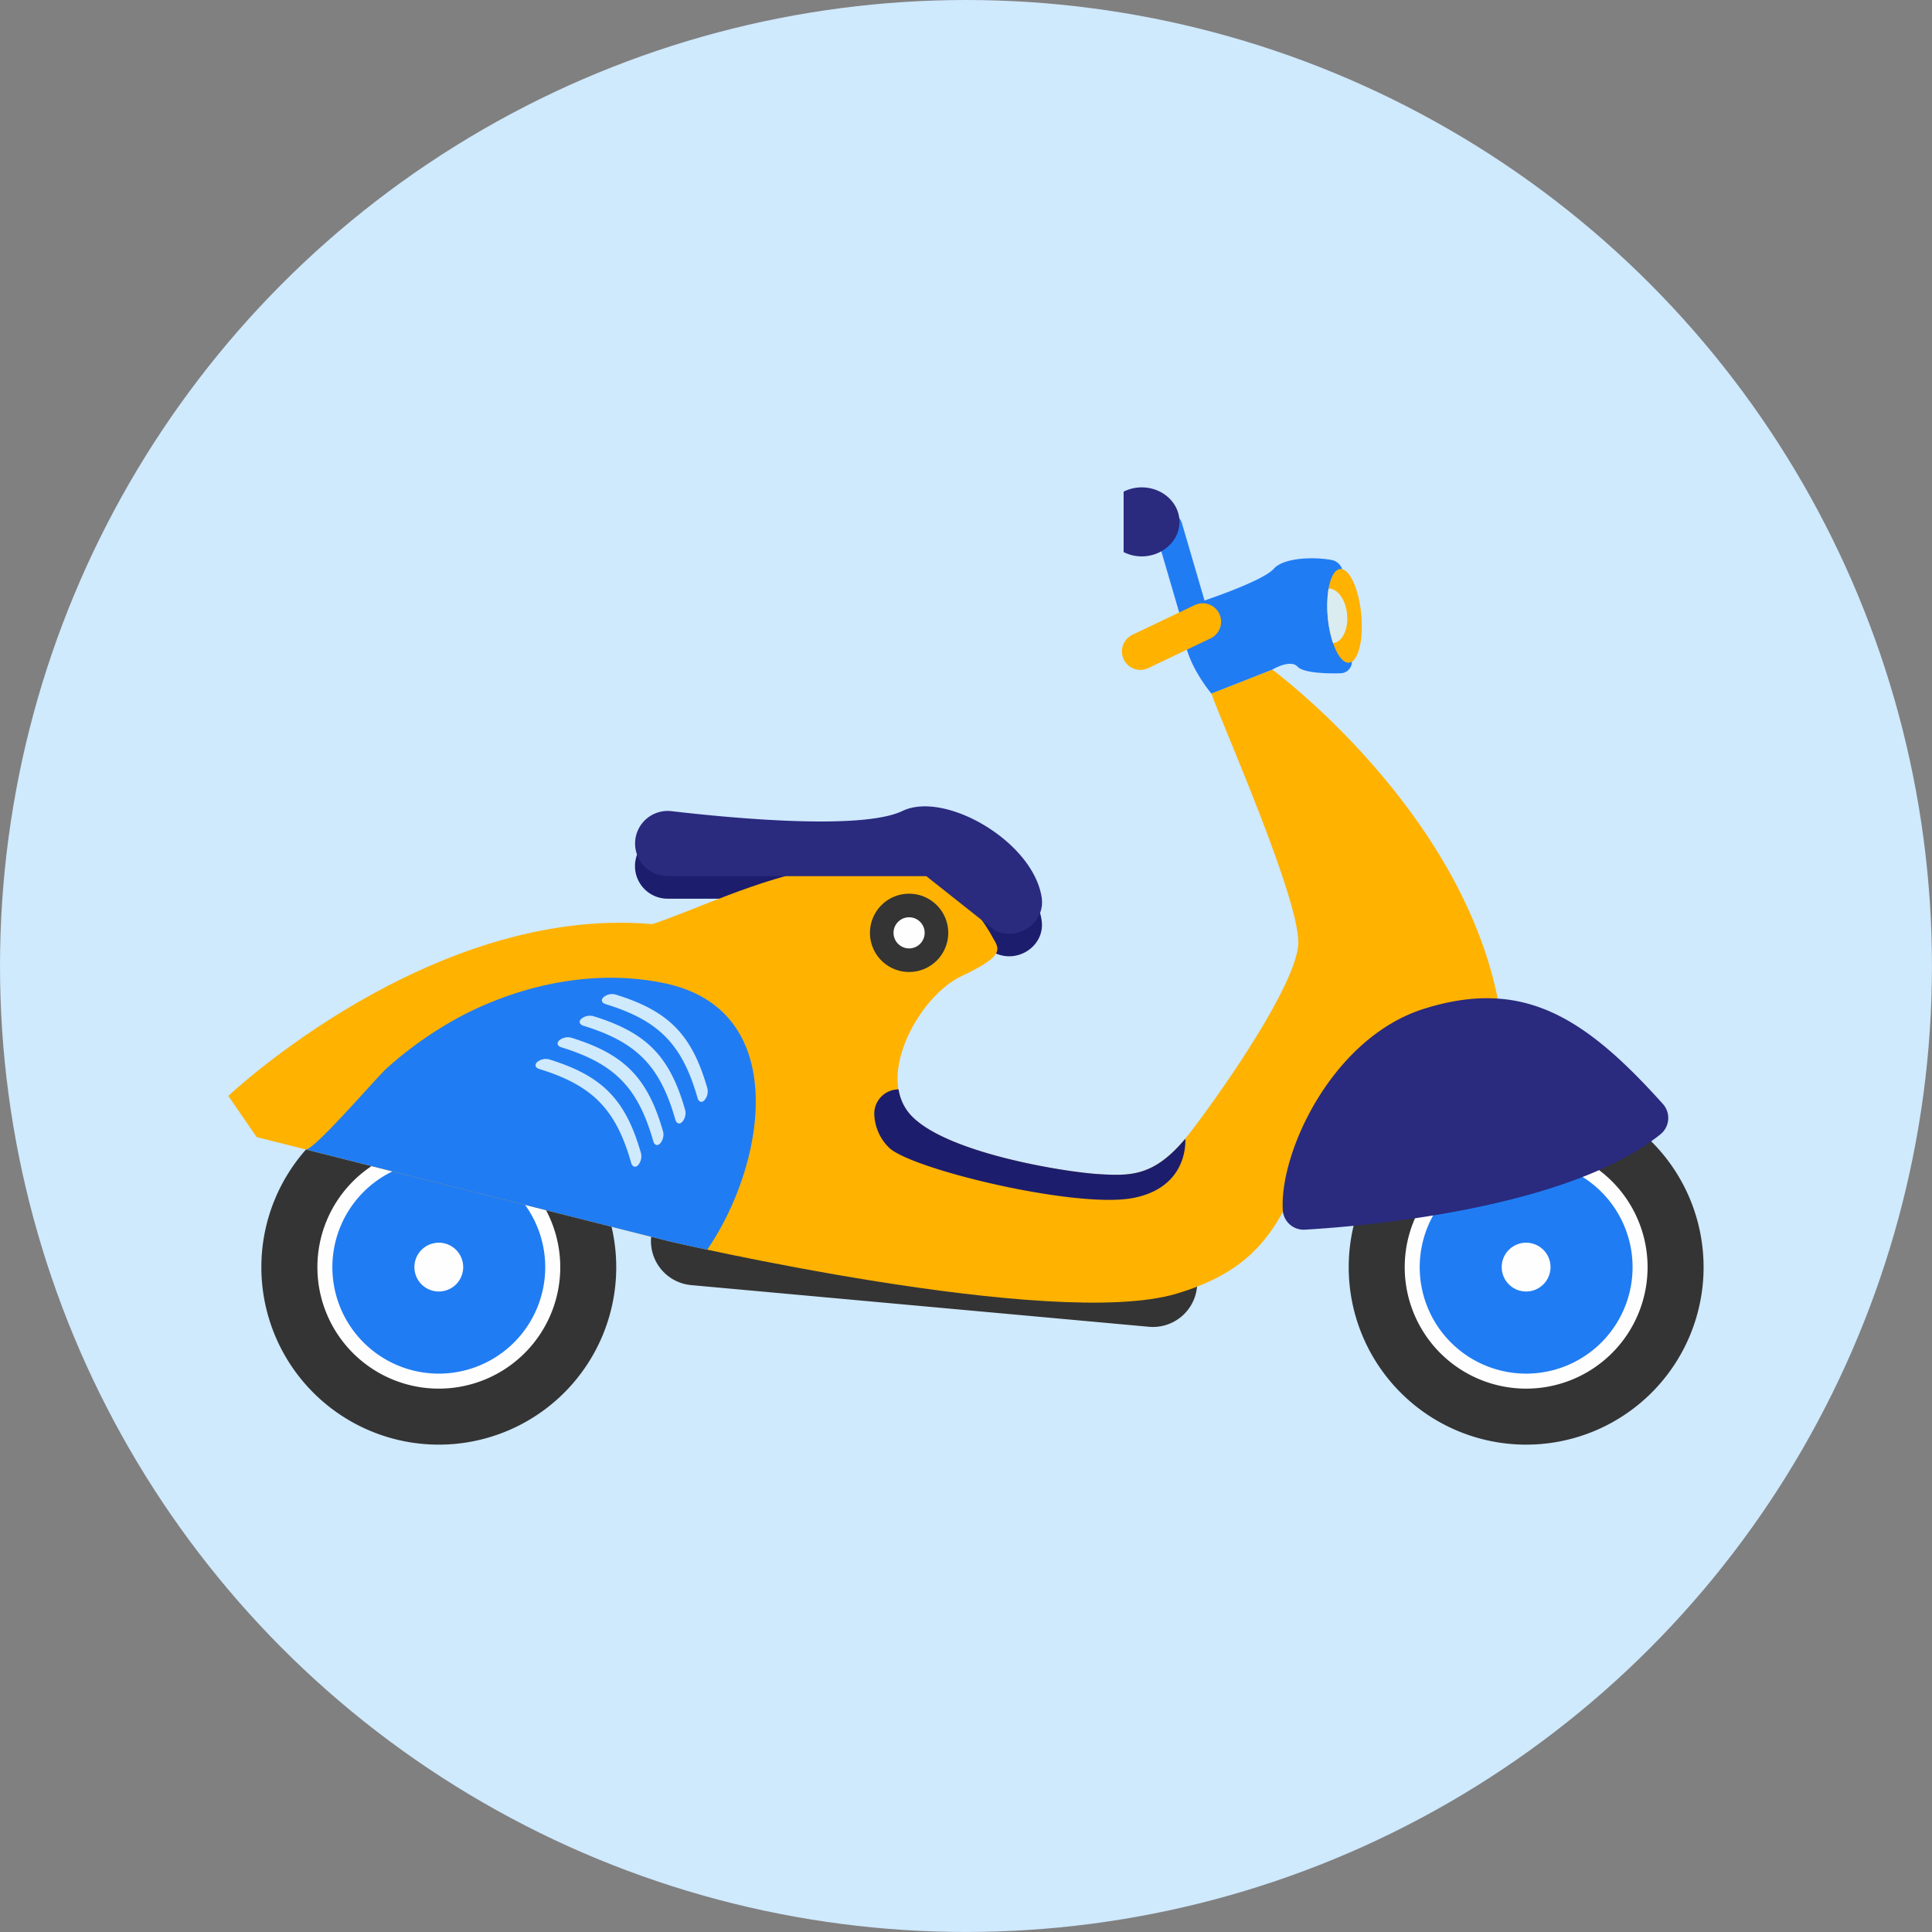 <svg xmlns="http://www.w3.org/2000/svg" viewBox="0 0 592.33 592.33"><rect x="0" y="0" width="592.33" height="592.33" fill="#808080" stroke="none"/><defs><style>.cls-1{fill:#cfe9fd;}.cls-2{fill:#343434;}.cls-3{fill:#fefefe;}.cls-4{fill:#207cf3;}.cls-5{fill:#1d1d6d;}.cls-6{fill:#ffb200;}.cls-7{fill:#2a2a7f;}.cls-8{fill:#dbecf0;}</style></defs><g id="Calque_2" data-name="Calque 2"><g id="VOITURE"><circle class="cls-1" cx="296.16" cy="296.16" r="296.16"/><path class="cls-2" d="M211.92,394l140.29,12.77A13.58,13.58,0,0,0,367,394.47h0a13.59,13.59,0,0,0-12.29-14.75L214.38,367a13.57,13.57,0,0,0-14.75,12.28h0A13.56,13.56,0,0,0,211.92,394Z"/><path class="cls-2" d="M134.53,334.11a54.4,54.4,0,1,0,54.4,54.4A54.41,54.41,0,0,0,134.53,334.11Z"/><path class="cls-3" d="M134.53,351.28a37.23,37.23,0,1,0,37.24,37.23A37.23,37.23,0,0,0,134.53,351.28Z"/><path class="cls-4" d="M134.53,355.88a32.63,32.63,0,1,0,32.63,32.63A32.63,32.63,0,0,0,134.53,355.88Z"/><path class="cls-3" d="M134.53,381a7.48,7.48,0,1,0,7.48,7.48A7.48,7.48,0,0,0,134.53,381Z"/><path class="cls-5" d="M305,292.17l-34.32-16.64h-66a10,10,0,0,1-10-10h0a10,10,0,0,1,11.13-9.93c19.4,2.26,58.52,5.86,70.88-.07,12.94-6.21,39.93,9.27,42.64,26.48C320.59,289.82,312.15,295.62,305,292.17Z"/><path class="cls-6" d="M371.4,212.61l18.66-7.33s58,42.67,69.34,102c-13.33.66-22.67-4-44.67,24.67s-16,53.33-54,64.67-155.35-16-155.35-16l-126.68-32L70,336s62-58.68,130-52.67c24.66-8,80.67-40,104.67,4.66,2,3.34,2.67,5.34-10,11.34s-26,30-16,42,47.34,18,58,18.67,18,.67,28.66-13.34,31.34-44,32.67-56.67S374.06,220.61,371.4,212.61Z"/><path class="cls-5" d="M347.39,367.29c17.34-3.33,16-18.16,16-18.16-9.61,11.49-16.68,11.45-26.66,10.83-10.67-.67-48-6.67-58-18.67A15.09,15.09,0,0,1,275.5,334h0a7.45,7.45,0,0,0-7.42,8.22,15,15,0,0,0,4.64,9.78C280.05,358.63,330.06,370.63,347.39,367.29Z"/><path class="cls-4" d="M203.85,301.47c-20.66-4.36-42.6,0-61.26,9.43a115.51,115.51,0,0,0-24,16.6c-3,2.66-22.54,25.51-24.91,24.91l111.69,28.22s4.28,1,11.45,2.52C234.83,356.88,242.73,309.69,203.85,301.47Z"/><path class="cls-2" d="M467.9,334.11a54.4,54.4,0,1,0,54.4,54.4A54.4,54.4,0,0,0,467.9,334.11Z"/><path class="cls-3" d="M467.9,351.28a37.23,37.23,0,1,0,37.23,37.23A37.23,37.23,0,0,0,467.9,351.28Z"/><path class="cls-4" d="M467.9,355.88a32.63,32.63,0,1,0,32.63,32.63A32.62,32.62,0,0,0,467.9,355.88Z"/><path class="cls-3" d="M467.9,381a7.48,7.48,0,1,0,7.47,7.48A7.48,7.48,0,0,0,467.9,381Z"/><path class="cls-7" d="M400.08,377c18.54-1.09,80.48-6.36,109-29.24a6.43,6.43,0,0,0,.75-9.29c-23.95-26.68-42.88-38.68-73.14-29.22-28.11,8.78-44.39,43.82-43.41,61.69A6.41,6.41,0,0,0,400.08,377Z"/><path class="cls-1" d="M164.65,325.65h0c-.83.82-.52,1.72.68,2.09,16.38,5.06,23.48,12.31,28.19,28.8.34,1.19,1.24,1.53,2.07.72h0a4.13,4.13,0,0,0,.94-3.67c-4.71-16.49-11.81-23.74-28.19-28.8A4.11,4.11,0,0,0,164.65,325.65Z"/><path class="cls-1" d="M171.42,319h0c-.83.82-.51,1.72.68,2.09,16.38,5.06,23.48,12.31,28.19,28.8.34,1.2,1.24,1.53,2.07.72h0a4.13,4.13,0,0,0,.94-3.67c-4.71-16.49-11.81-23.74-28.19-28.8A4.12,4.12,0,0,0,171.42,319Z"/><path class="cls-1" d="M178.19,312.39h0c-.83.82-.51,1.72.68,2.09,16.39,5.06,23.48,12.31,28.19,28.8.35,1.2,1.24,1.53,2.07.72h0a4.1,4.1,0,0,0,.94-3.67c-4.71-16.49-11.8-23.74-28.19-28.8A4.12,4.12,0,0,0,178.19,312.39Z"/><path class="cls-1" d="M185,305.76h0c-.83.82-.52,1.72.67,2.09,16.39,5.06,23.48,12.31,28.2,28.8.34,1.2,1.23,1.53,2.06.72h0a4.1,4.1,0,0,0,.95-3.67c-4.72-16.49-11.81-23.74-28.2-28.8A4.1,4.1,0,0,0,185,305.76Z"/><path class="cls-2" d="M290.72,286a12,12,0,1,1-12-12A12,12,0,0,1,290.72,286Z"/><path class="cls-3" d="M283.49,286a4.77,4.77,0,1,1-4.77-4.77A4.76,4.76,0,0,1,283.49,286Z"/><path class="cls-7" d="M305,285.26l-21-16.64H204.71a10,10,0,0,1-10-10h0a10,10,0,0,1,11.13-9.93c19.4,2.26,58.52,5.86,70.88-.07,12.94-6.21,39.93,9.26,42.64,26.48C320.59,282.9,312.15,288.7,305,285.26Z"/><path class="cls-4" d="M367.17,184.83s19.78-6.44,23.34-10.44c3-3.39,12.05-3.75,17.73-2.71a4.25,4.25,0,0,1,3.39,3.34,205.21,205.21,0,0,1,2.84,27.82,3.52,3.52,0,0,1-3.4,3.57c-4.54.16-11.52-.14-13.23-2-2.22-2.45-7.78.89-7.78.89l-18.66,7.33S355.84,194.39,367.17,184.83Z"/><path class="cls-6" d="M417.34,188.32c.75,7.94-.93,14.59-3.75,14.86s-5.73-5.93-6.49-13.87.93-14.59,3.76-14.86S416.59,180.39,417.34,188.32Z"/><path class="cls-8" d="M413,188.32c-.42-4.49-2.93-7.92-5.66-7.87a33.86,33.86,0,0,0-.26,8.86,35,35,0,0,0,1.62,7.88C411.53,196.89,413.45,192.93,413,188.32Z"/><path class="cls-4" d="M366.73,194.63a4.24,4.24,0,0,1-4.07-3l-8.45-28.89a4.24,4.24,0,1,1,8.14-2.38l8.45,28.89a4.24,4.24,0,0,1-2.88,5.26A4.5,4.5,0,0,1,366.73,194.63Z"/><path class="cls-6" d="M349.62,205.38a5.66,5.66,0,0,1-2.44-10.76l19.11-9.11a5.65,5.65,0,1,1,4.87,10.2l-19.11,9.12A5.7,5.7,0,0,1,349.62,205.38Z"/><path class="cls-7" d="M350,149.42a12.3,12.3,0,0,0-5.51,1.32v18.52a12.3,12.3,0,0,0,5.51,1.32c6.41,0,11.61-4.74,11.61-10.58S356.42,149.42,350,149.42Z"/></g></g></svg>